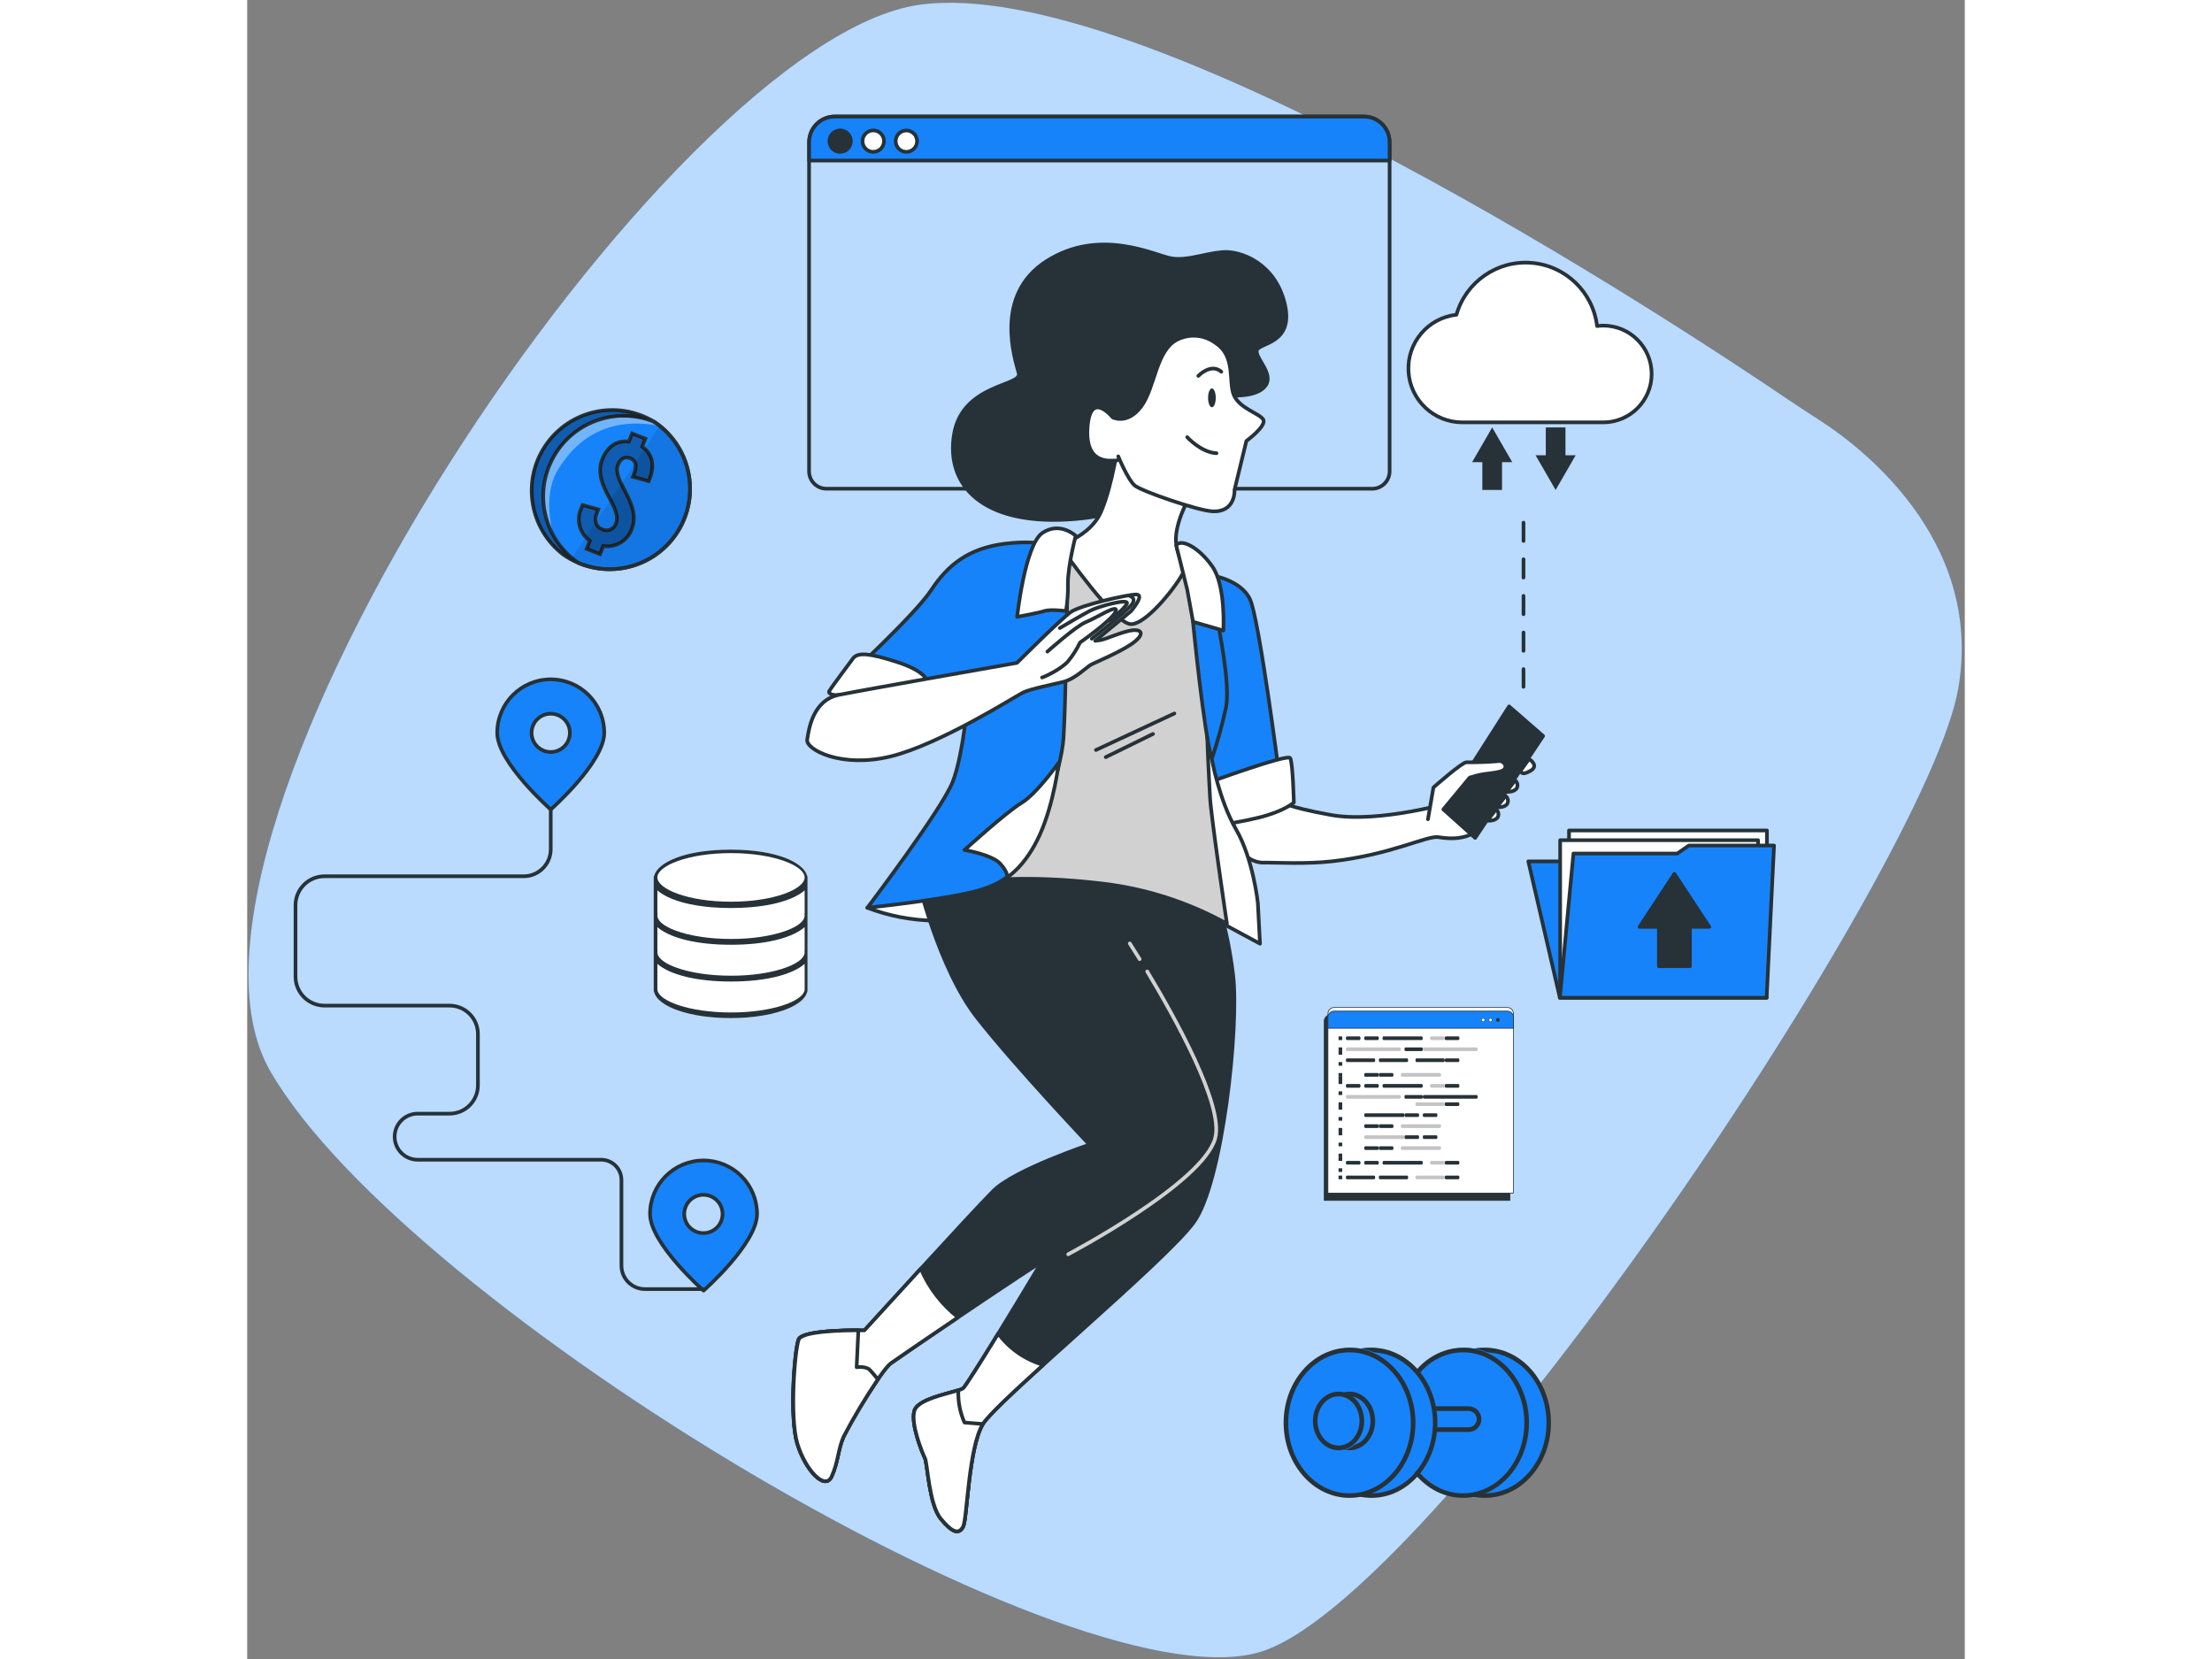 <?xml version="1.0" encoding="UTF-8"?>
<svg width="400px" height="300px" viewBox="0 0 469 453" version="1.1" xmlns="http://www.w3.org/2000/svg" xmlns:xlink="http://www.w3.org/1999/xlink">
    <rect x="0" y="0" width="469" height="453" fill="#808080" stroke="none"/>
    <title>Group 9</title>
    <g id="Page-1" stroke="none" stroke-width="1" fill="none" fill-rule="evenodd">
        <g id="Group-9">
            <g id="Digital-lifestyle-bro">
                <g id="freepik--background-simple--inject-165" fill-rule="nonzero">
                    <path d="M429.23,114.67 C426.303,112.803 423.4,110.893 420.52,108.94 C389.52,87.94 244.52,-7.43 183.44,1.32 C114.81,11.14 -30.78,228.2 6.31,292.51 C43.4,356.82 228.88,468.51 278.03,450.61 C327.18,432.71 458.87,236.24 467.22,188 C474.34,146.82 439.55,121.26 429.23,114.67 Z" id="Path" fill="#1683FB"></path>
                    <path d="M429.23,114.67 C426.303,112.803 423.4,110.893 420.52,108.94 C389.52,87.94 244.52,-7.43 183.44,1.32 C114.81,11.14 -30.78,228.2 6.31,292.51 C43.4,356.82 228.88,468.51 278.03,450.61 C327.18,432.71 458.87,236.24 467.22,188 C474.34,146.82 439.55,121.26 429.23,114.67 Z" id="Path" fill="#FFFFFF" opacity="0.7"></path>
                </g>
                <g id="freepik--Route--inject-165" transform="translate(13, 185)" stroke="#263238" stroke-linecap="round" stroke-linejoin="round">
                    <path d="M69.88,0.5 C61.811,0.5 55.27,7.041 55.27,15.11 C55.27,23.18 69.88,36.04 69.88,36.04 C69.88,36.04 84.49,23.18 84.49,15.11 C84.49,7.041 77.949,0.5 69.88,0.5 L69.88,0.5 Z M69.88,20.34 C66.992,20.34 64.65,17.998 64.65,15.11 C64.65,12.222 66.992,9.88 69.88,9.88 C72.768,9.88 75.11,12.222 75.11,15.11 C75.11,17.998 72.768,20.34 69.88,20.34 L69.88,20.34 Z" id="Shape" fill="#1683FB" fill-rule="nonzero"></path>
                    <path d="M111.57,131.87 C103.517,131.892 97,138.427 97,146.48 C97,154.55 111.61,167.41 111.61,167.41 C111.61,167.41 126.22,154.55 126.22,146.48 C126.22,142.598 124.675,138.876 121.927,136.135 C119.178,133.394 115.452,131.859 111.57,131.87 L111.57,131.87 Z M111.57,151.71 C108.682,151.71 106.34,149.368 106.34,146.48 C106.34,143.592 108.682,141.25 111.57,141.25 C114.458,141.25 116.8,143.592 116.8,146.48 C116.8,149.368 114.458,151.71 111.57,151.71 Z" id="Shape" fill="#1683FB" fill-rule="nonzero"></path>
                    <path d="M69.88,36 L69.88,46.9 C69.88,50.97 66.58,54.27 62.51,54.27 L8.1,54.27 C6,54.27 3.987,55.105 2.503,56.59 C1.02,58.076 0.187,60.09 0.19,62.19 L0.19,81.67 C0.19,86.04 3.73,89.584 8.1,89.59 L42.27,89.59 C46.542,89.601 50,93.068 50,97.34 L50,111.34 C50,115.62 46.53,119.09 42.25,119.09 L33.55,119.09 C30.076,119.09 27.26,121.906 27.26,125.38 L27.26,125.38 C27.26,127.048 27.923,128.648 29.102,129.828 C30.282,131.007 31.882,131.67 33.55,131.67 L83.65,131.67 C86.706,131.67 89.184,134.144 89.19,137.2 L89.19,160.58 C89.19,164.12 92.06,166.99 95.6,166.99 L111.44,166.99" id="Path"></path>
                </g>
                <g id="freepik--Folder--inject-165" transform="translate(349, 226)" fill-rule="nonzero" stroke="#263238" stroke-linecap="round" stroke-linejoin="round">
                    <polygon id="Path" fill="#1683FB" points="65.89 46.44 9.43 46.44 0.82 9.2 57.28 9.2"></polygon>
                    <rect id="Rectangle" fill="#FFFFFF" x="11.93" y="0.76" width="54.04" height="42.4"></rect>
                    <rect id="Rectangle" fill="#FFFFFF" x="9.51" y="3.42" width="54.04" height="42.4"></rect>
                    <polygon id="Path" fill="#1683FB" points="65.89 46.44 67.91 4.88 44.64 4.88 41.49 7.06 13.14 7.06 9.43 46.44"></polygon>
                    <polygon id="Path" fill="#263238" points="50.22 27.09 40.71 12.62 31.19 27.09 36.47 27.09 36.47 37.83 44.95 37.83 44.95 27.09"></polygon>
                </g>
                <g id="freepik--Screen--inject-165" transform="translate(153, 31)" stroke="#263238" stroke-linecap="round" stroke-linejoin="round">
                    <path d="M7.45,0.8 L151.94,0.8 C155.806,0.8 158.94,3.934 158.94,7.8 L158.94,97.69 C158.94,100.319 156.809,102.45 154.18,102.45 L5.18,102.45 C2.551,102.45 0.42,100.319 0.42,97.69 L0.42,7.79 C0.423,5.93 1.165,4.148 2.484,2.836 C3.803,1.525 5.59,0.792 7.45,0.8 Z" id="Path"></path>
                    <path d="M158.93,12.84 L158.93,7.84 C158.93,3.974 155.796,0.84 151.93,0.84 L7.45,0.84 C3.584,0.84 0.45,3.974 0.45,7.84 L0.45,12.84 L158.93,12.84 Z" id="Path" fill="#1683FB" fill-rule="nonzero"></path>
                    <path d="M11.84,7.55 C11.844,6.363 11.132,5.291 10.036,4.835 C8.94,4.379 7.677,4.629 6.838,5.468 C5.999,6.307 5.749,7.57 6.205,8.666 C6.661,9.762 7.733,10.474 8.92,10.47 C10.53,10.465 11.835,9.16 11.84,7.55 Z" id="Path" fill="#263238" fill-rule="nonzero"></path>
                    <path d="M20.88,7.55 C20.884,6.36 20.167,5.285 19.066,4.831 C17.966,4.378 16.7,4.635 15.864,5.483 C15.028,6.331 14.788,7.6 15.257,8.694 C15.725,9.788 16.81,10.49 18,10.47 C19.595,10.443 20.875,9.145 20.88,7.55 Z" id="Path" fill="#FFFFFF" fill-rule="nonzero"></path>
                    <circle id="Oval" fill="#FFFFFF" fill-rule="nonzero" cx="26.99" cy="7.55" r="2.92"></circle>
                </g>
                <g id="freepik--Cloud--inject-165" transform="translate(317, 71)">
                    <path d="M53.28,17.91 C52.715,17.915 52.15,17.955 51.59,18.03 C50.482,8.741 42.979,1.521 33.654,0.771 C24.33,0.021 15.769,5.948 13.19,14.94 C5.403,15.804 -0.348,22.609 0.099,30.431 C0.547,38.253 7.035,44.359 14.87,44.33 L53.28,44.33 C60.576,44.33 66.49,38.416 66.49,31.12 C66.49,23.824 60.576,17.91 53.28,17.91 L53.28,17.91 Z" id="Path" stroke="#263238" fill="#FFFFFF" fill-rule="nonzero" stroke-linecap="round" stroke-linejoin="round"></path>
                    <polygon id="Path" fill="#263238" fill-rule="nonzero" points="28.42 55.19 22.95 45.71 17.48 55.19 20.26 55.19 20.26 62.79 25.64 62.79 25.64 55.19"></polygon>
                    <polygon id="Path" fill="#263238" fill-rule="nonzero" points="34.8 53.31 40.27 62.79 45.75 53.31 42.96 53.31 42.96 45.71 37.59 45.71 37.59 53.31"></polygon>
                    <line x1="31.5" y1="71.71" x2="31.5" y2="116.54" id="Path" stroke="#263238" stroke-linecap="round" stroke-linejoin="round" stroke-dasharray="5,5"></line>
                </g>
                <g id="freepik--Character--inject-165" transform="translate(149, 66)">
                    <path d="M120.41,42 C120.41,42 127.07,42.38 129.16,39.15 C131.25,35.92 126.16,31.73 126.69,29.64 C127.22,27.55 136.96,27.93 134.29,16.9 C131.62,5.87 122.29,2.45 117.37,2.83 C112.45,3.21 107.67,5.3 103.29,4.54 C98.91,3.78 83.9,-4.02 69.29,5.3 C54.68,14.62 60.73,32.3 61.68,35.92 C62.63,39.54 46.28,38.77 44,52.65 C41.72,66.53 51.79,77.19 75,75.86 C98.21,74.53 98.58,65.4 97.44,57.6 C96.3,49.8 101.62,32.49 107.33,31.16 C113.04,29.83 114.94,35.73 115.89,38.16 C116.84,40.59 119.08,42.72 120.41,42 Z" id="Path" stroke="#263238" fill="#263238" fill-rule="nonzero" stroke-linecap="round" stroke-linejoin="round"></path>
                    <path d="M114.38,91.11 C114.38,91.11 122.38,92.32 124.84,97.68 C127.3,103.04 132.63,144.38 132.63,144.38 L113.9,151.68 C113.9,151.68 113.65,143.9 110.98,125.41 C108.31,106.92 110.25,90.14 114.38,91.11 Z" id="Path" stroke="#263238" fill="#1683FB" fill-rule="nonzero" stroke-linecap="round" stroke-linejoin="round"></path>
                    <path d="M20.31,181.86 C26.212,184.109 32.464,185.304 38.78,185.39 C48.78,185.39 45.63,175.39 45.42,174.6 C45.21,173.81 26.53,178.34 20.31,181.86 Z" id="Path" stroke="#263238" fill="#FFFFFF" fill-rule="nonzero" stroke-linecap="round" stroke-linejoin="round"></path>
                    <path d="M42.19,169.26 C42.19,169.26 59.44,200.18 69.51,210.97 C79.58,221.76 83.18,232.18 83.18,232.18 L88.57,240.81 C88.57,240.81 77.06,261.66 77.06,262.74 C77.06,263.82 47.94,312 46.5,313.08 C45.06,314.16 34.28,315.6 33.2,319.19 C32.12,322.78 35.35,330.7 36.07,332.14 C36.79,333.58 37.15,344.72 40.39,348.68 C43.63,352.64 45.39,352.99 46.5,350.83 C47.61,348.67 47.94,329.26 51.89,322.83 C55.84,316.4 101.51,278.6 109.42,267.83 C117.33,257.06 121.9,214.18 120.21,200.23 C118.52,186.28 115.21,178.3 115.21,178.3 C115.21,178.3 80.66,156.32 42.19,169.26 Z" id="Path" stroke="#263238" fill="#263238" fill-rule="nonzero" stroke-linecap="round" stroke-linejoin="round"></path>
                    <path d="M56.08,298.14 C51.08,306.28 47.02,312.69 46.5,313.08 C45.06,314.16 34.28,315.6 33.2,319.19 C32.12,322.78 35.35,330.7 36.07,332.14 C36.79,333.58 37.15,344.72 40.39,348.68 C43.63,352.64 45.39,352.99 46.5,350.83 C47.61,348.67 47.94,329.26 51.89,322.83 C53.3,320.53 59.98,314.27 68.36,306.68 C63.444,305.25 59.131,302.251 56.08,298.14 L56.08,298.14 Z" id="Path" stroke="#263238" fill="#FFFFFF" fill-rule="nonzero" stroke-linecap="round" stroke-linejoin="round"></path>
                    <path d="M46.86,322.43 C45.628,319.666 45.056,316.653 45.19,313.63 C41.89,314.63 34.11,316.16 33.19,319.19 C32.11,322.79 35.34,330.7 36.06,332.14 C36.78,333.58 37.14,344.72 40.38,348.68 C43.62,352.64 45.38,352.99 46.49,350.83 C47.6,348.67 47.93,329.26 51.88,322.83 L46.86,322.43 Z" id="Path" stroke="#263238" fill="#FFFFFF" fill-rule="nonzero" stroke-linecap="round" stroke-linejoin="round"></path>
                    <path d="M74.91,176.09 C89.65,186.88 114.82,237.57 114.1,241.53 C113.38,245.49 96.48,261.66 84.61,268.14 C72.74,274.62 29.24,304.45 26.73,306.25 C24.22,308.05 15.22,323.15 13.78,326.38 C12.34,329.61 12.34,333.21 10.55,337.17 C8.76,341.13 3.35,335.37 1.2,328.17 C-0.95,320.97 0.48,302.64 1.56,299.77 C2.64,296.9 19.56,297.25 19.56,297.25 C19.56,297.25 49,264.9 54.77,259.15 C60.54,253.4 81,246.56 81,246.56 C81,246.56 61.22,225.71 50.44,212.05 C39.66,198.39 33.9,173.21 33.9,173.21 C33.9,173.21 60.9,169.26 71.29,169.62" id="Path" stroke="#263238" fill="#263238" fill-rule="nonzero" stroke-linecap="round" stroke-linejoin="round"></path>
                    <path d="M96.76,199.27 C104.24,211.69 117.69,235.77 115.33,244.74 C112.1,257.05 75.17,276.48 75.17,276.48" id="Path" stroke="#D1D1D1" stroke-linecap="round" stroke-linejoin="round"></path>
                    <path d="M92,191.62 C92,191.62 93,193.23 94.69,195.9" id="Path" stroke="#D1D1D1" stroke-linecap="round" stroke-linejoin="round"></path>
                    <path d="M34.94,280.42 C26.87,289.21 19.53,297.26 19.53,297.26 C19.53,297.26 2.64,296.9 1.53,299.78 C0.42,302.66 -1,321 1.2,328.18 C3.4,335.36 8.75,341.12 10.55,337.18 C12.35,333.24 12.34,329.63 13.78,326.39 C15.22,323.15 24.21,308.06 26.73,306.26 C27.73,305.53 35.48,300.21 45.11,293.7 C40.652,290.204 37.153,285.635 34.94,280.42 L34.94,280.42 Z" id="Path" stroke="#263238" fill="#FFFFFF" fill-rule="nonzero" stroke-linecap="round" stroke-linejoin="round"></path>
                    <path d="M21,308.05 C19.92,306.97 17.41,307.33 17.41,307.33 C17.41,307.33 17.62,303.1 17.88,297.25 C13.58,297.25 2.46,297.46 1.59,299.78 C0.51,302.65 -0.93,320.99 1.23,328.18 C3.39,335.37 8.78,341.12 10.58,337.18 C12.38,333.24 12.37,329.63 13.81,326.39 C16.638,320.962 19.78,315.703 23.22,310.64 C22.43,309.68 21.52,308.59 21,308.05 Z" id="Path" stroke="#263238" fill="#FFFFFF" fill-rule="nonzero" stroke-linecap="round" stroke-linejoin="round"></path>
                    <path d="M188.6,158.13 C188.6,158.13 186.99,164.37 176.28,162.59 C173.2,162.08 163.28,167.41 147.19,169.19 C140.19,169.97 131.96,169.53 129.13,169.53 C127.248,169.677 125.383,169.085 123.93,167.88 C122.98,167.05 117.43,151.21 117.43,151.21 L130.31,146.72 L133.85,152.99 C133.85,152.99 134,154.18 146.85,156.52 C159.85,158.9 180.43,153.1 183.15,152.04 C185.87,150.98 188.72,156.83 188.6,158.13 Z" id="Path" stroke="#263238" fill="#FFFFFF" fill-rule="nonzero" stroke-linecap="round" stroke-linejoin="round"></path>
                    <path d="M113.17,147.79 C113.17,147.79 135.06,139.79 135.79,140.98 C136.52,142.17 136.79,153.14 136.79,153.14 C136.79,153.14 134.12,155.58 127.06,157.28 C122.897,158.293 118.671,159.024 114.41,159.47 L113.17,147.79 Z" id="Path" stroke="#263238" fill="#FFFFFF" fill-rule="nonzero" stroke-linecap="round" stroke-linejoin="round"></path>
                    <polygon id="Path" stroke="#263238" fill="#263238" fill-rule="nonzero" stroke-linecap="round" stroke-linejoin="round" points="195.57 126.89 177.62 155.01 186.3 162.79 204.85 134.97"></polygon>
                    <path d="M177.62,155 L184.8,146.33 L186.9,145.73 C188.99,145.13 192.9,145.13 194.08,144.23 C195.26,143.33 194.08,141.54 192.58,141.84 C189.697,142.085 186.803,142.185 183.91,142.14 C182.71,142.14 174.91,149.02 174.91,149.02 L173.41,157.7" id="Path" stroke="#263238" fill="#FFFFFF" fill-rule="nonzero" stroke-linecap="round" stroke-linejoin="round"></path>
                    <path d="M201,141.25 C201,141.25 204,143.05 201.3,144.54 C198.6,146.03 198.78,144.36 198.78,144.36 L201,141.25 Z" id="Path" stroke="#263238" fill="#FFFFFF" fill-rule="nonzero" stroke-linecap="round" stroke-linejoin="round"></path>
                    <path d="M197.2,147.08 C197.854,147.577 198.052,148.473 197.67,149.2 C196.97,150.39 194.84,150.2 194.84,150.2 L197.2,147.08 Z" id="Path" stroke="#263238" fill="#FFFFFF" fill-rule="nonzero" stroke-linecap="round" stroke-linejoin="round"></path>
                    <path d="M194.6,151.33 C195.252,151.833 195.45,152.73 195.07,153.46 C194.37,154.64 192.24,154.4 192.24,154.4 L194.6,151.33 Z" id="Path" stroke="#263238" fill="#FFFFFF" fill-rule="nonzero" stroke-linecap="round" stroke-linejoin="round"></path>
                    <path d="M192,155 C192.652,155.503 192.85,156.4 192.47,157.13 C191.77,158.31 189.64,158.08 189.64,158.08 L192,155 Z" id="Path" stroke="#263238" fill="#FFFFFF" fill-rule="nonzero" stroke-linecap="round" stroke-linejoin="round"></path>
                    <path d="M114.38,141.22 C114.38,141.22 116.38,152.47 121.03,160.5 C125.68,168.53 126.96,180.5 126.96,180.5 L127.55,191.68 L112.26,183.44 C112.26,183.44 112.68,154.82 111.26,149.71 C109.84,144.6 108.58,132.43 110.77,133.65 C112.96,134.87 114.38,141.22 114.38,141.22 Z" id="Path" stroke="#263238" fill="#FFFFFF" fill-rule="nonzero" stroke-linecap="round" stroke-linejoin="round"></path>
                    <path d="M105.14,86 C105.14,86 107.81,86.73 109.52,91.35 C111.23,95.97 113.41,125.65 113.17,130.27 C112.93,134.89 113.65,146.57 113.9,151.68 C114.15,156.79 118.52,186.23 118.52,186.23 C107.92,180.346 96.265,176.608 84.22,175.23 C63.78,172.8 50.16,174.5 48.46,174.99 C46.76,175.48 59.65,149.44 60.38,129.74 C61.11,110.04 58.19,84.74 68.89,83.74 C79.59,82.74 87.62,82.04 90.54,81.79 C93.46,81.54 105.14,86 105.14,86 Z" id="Path" stroke="#263238" fill="#D1D1D1" fill-rule="nonzero" stroke-linecap="round" stroke-linejoin="round"></path>
                    <line x1="104.17" y1="128.82" x2="82.76" y2="138.79" id="Path" stroke="#263238" stroke-linecap="round" stroke-linejoin="round"></line>
                    <line x1="98.33" y1="134.41" x2="85.43" y2="140.74" id="Path" stroke="#263238" stroke-linecap="round" stroke-linejoin="round"></line>
                    <path d="M89,54.13 C89,54.13 87.3,66.46 84.16,73.71 C81.02,80.96 72.32,82.41 73.28,83.62 C74.24,84.83 87.55,103.93 92.14,104.41 C96.73,104.89 106.88,91.41 107.14,88.94 C107.4,86.47 105.69,88.45 104.72,82.94 C103.75,77.43 108.34,69.64 108.34,69.64 C108.34,69.64 89.2,58 89,54.13 Z" id="Path" stroke="#263238" fill="#FFFFFF" fill-rule="nonzero" stroke-linecap="round" stroke-linejoin="round"></path>
                    <path d="M115.47,27.7 C112.454,25.414 108.405,25.027 105.01,26.7 C99.11,29.55 98.92,39.82 95.12,44.96 C91.32,50.1 87.32,47.96 87.32,47.96 C87.32,47.96 81.23,40.35 80.47,50.62 C79.71,60.89 86.56,59.75 88.08,59.75 C89.6,59.75 88.84,58.61 88.84,58.61 C88.84,58.61 91.5,65.08 93.4,66.61 C95.3,68.14 110.51,73.41 114.51,73.61 C120.98,73.99 120.6,67.72 120.6,67.72 L123.83,54.41 C123.83,54.41 129.54,50.22 128.4,48.51 C127.26,46.8 121.93,45.51 120.4,41.85 C118.87,38.19 121,31.31 115.47,27.7 Z" id="Path" stroke="#263238" fill="#FFFFFF" fill-rule="nonzero" stroke-linecap="round" stroke-linejoin="round"></path>
                    <path d="M107.67,53.37 C107.67,53.37 111.47,57.56 115.67,57.75" id="Path" stroke="#263238" stroke-linecap="round" stroke-linejoin="round"></path>
                    <path d="M115.47,42.63 C115.47,44.05 115,45.2 114.42,45.2 C113.84,45.2 113.37,44.05 113.37,42.63 C113.37,41.21 113.84,40.06 114.42,40.06 C115,40.06 115.47,41.21 115.47,42.63 Z" id="Path" fill="#263238" fill-rule="nonzero"></path>
                    <path d="M110.71,36.64 C110.71,36.64 114.13,33.03 116.99,35.5" id="Path" stroke="#263238" stroke-linecap="round" stroke-linejoin="round"></path>
                    <path d="M74.89,98.44 C74.89,98.44 74.47,127.08 73.89,135.59 C73.31,144.1 66.83,163.19 63.72,167.34 C60.61,171.49 59.16,174.6 50.85,177.09 C42.54,179.58 20.35,181.86 20.35,181.86 C20.35,181.86 40.48,155.3 43.59,147.62 C46.7,139.94 48.16,121.68 48.16,121.68 L14.54,119.19 C14.54,119.19 33.42,101.76 37.78,95.12 C42.14,88.48 47.78,83.71 57.91,82.46 C68.04,81.21 73.28,83.62 73.28,83.62 L74.89,98.44 Z" id="Path" stroke="#263238" fill="#1683FB" fill-rule="nonzero" stroke-linecap="round" stroke-linejoin="round"></path>
                    <path d="M77.23,80.3 C77.23,80.3 75.1,88.3 75.1,93.37 C75.164,95.871 74.987,98.373 74.57,100.84 C74.57,100.84 70.3,100.31 68.7,100.84 C67.1,101.37 61.23,102.44 61.23,102.44 C61.23,102.44 63.36,82.7 68.16,79.5 C72.96,76.3 77.23,80.3 77.23,80.3 Z" id="Path" stroke="#263238" fill="#FFFFFF" fill-rule="nonzero" stroke-linecap="round" stroke-linejoin="round"></path>
                    <path d="M109.25,103.78 C109.25,103.78 112.19,133.92 114.38,141.22 C115.955,136.597 117.257,131.886 118.28,127.11 C119.49,120.79 116.33,105.7 115.6,101.57 C114.87,97.44 110,96.74 109.25,103.78 Z" id="Path" stroke="#263238" fill="#1683FB" fill-rule="nonzero" stroke-linecap="round" stroke-linejoin="round"></path>
                    <path d="M104.67,82.9 L107.67,94.97 L109.27,103.78 L117.54,106.18 C117.54,106.18 118.28,94.02 114.54,88.69 C110.8,83.36 106,81 104.67,82.9 Z" id="Path" stroke="#263238" fill="#FFFFFF" fill-rule="nonzero" stroke-linecap="round" stroke-linejoin="round"></path>
                    <path d="M72.6,142.23 C72.6,142.23 66.6,150.74 62.44,153.23 C58.28,155.72 46.87,166.09 46.87,166.09 C46.87,166.09 54.34,167.34 56.62,169.83 C58.9,172.32 58.49,173.56 58.49,173.56 C58.49,173.56 63.49,170.66 67.42,161.94 C71.35,153.22 72.6,142.23 72.6,142.23 Z" id="Path" stroke="#263238" fill="#FFFFFF" fill-rule="nonzero" stroke-linecap="round" stroke-linejoin="round"></path>
                    <path d="M16.57,113.59 C16.57,113.59 10.35,121.89 9.93,122.72 C9.51,123.55 11.39,123.97 12.63,123.72 C13.87,123.47 24.87,125.17 24.87,125.17 L36.7,120 C36.7,120 36.29,117.31 28.61,114.82 C20.93,112.33 18,112.14 16.57,113.59 Z" id="Path" stroke="#263238" fill="#FFFFFF" fill-rule="nonzero" stroke-linecap="round" stroke-linejoin="round"></path>
                    <path d="M61.19,115 C61.19,115 19.89,122.27 12.63,123.72 C5.37,125.17 4.33,133.26 3.91,135.96 C3.49,138.66 13.25,143.85 26.74,140.53 C40.23,137.21 60.74,124.13 62.85,123.1 C64.96,122.07 70.53,121.02 73.85,120.19 C77.17,119.36 80.28,116.04 81.53,115.42 C82.78,114.8 89.21,112.1 92.53,109.81 C95.85,107.52 95.64,105.87 92.94,106.08 C90.24,106.29 85.47,108.57 84.02,108.78 L82.56,108.98 L92.32,100.89 C92.32,100.89 96.26,96.33 93.77,96.33 C91.28,96.33 78.62,99.23 75.92,101.1 C73.22,102.97 61.19,115 61.19,115 Z" id="Path" stroke="#263238" fill="#FFFFFF" fill-rule="nonzero" stroke-linecap="round" stroke-linejoin="round"></path>
                    <path d="M92.06,96.77 C92.06,96.77 93.88,97.25 92.54,99.07 C91.2,100.89 81.62,108.41 81.62,108.41" id="Path" stroke="#263238" fill="#FFFFFF" fill-rule="nonzero" stroke-linecap="round" stroke-linejoin="round"></path>
                    <path d="M72.89,105.5 C72.89,105.5 78.83,101.98 81.14,100.77 C83.45,99.56 91.94,97.25 91.21,98.83 C90.48,100.41 86.35,103.44 86.35,103.44" id="Path" stroke="#263238" fill="#FFFFFF" fill-rule="nonzero" stroke-linecap="round" stroke-linejoin="round"></path>
                    <path d="M69.49,111.93 C69.49,111.93 77.38,104.87 80.07,103.84 C82.76,102.81 89,98.65 88.17,100.93 C87.34,103.21 78.41,109.44 78.41,109.44 C77.523,111.301 76.408,113.045 75.09,114.63 C73.23,116.7 68.87,118.78 68.04,118.99" id="Path" stroke="#263238" fill="#FFFFFF" fill-rule="nonzero" stroke-linecap="round" stroke-linejoin="round"></path>
                </g>
            </g>
            <path d="M152.877,239.117 C151.905,235.529 144.665,232 132,232 C119.335,232 112.095,235.529 111.123,239.117 C111.052,239.24 111,239.375 111,239.527 L111,239.945 L111,249.564 L111,249.982 L111,250.4 L111,259.6 L111,260.018 L111,260.436 L111,270.473 C111,270.608 111.036,270.736 111.098,270.85 C112.09,274.944 120.966,278 132,278 C143.009,278 151.87,274.956 152.895,270.878 C152.962,270.758 153,270.62 153,270.473 L153,260.436 L153,260.018 L153,259.6 L153,250.4 L153,249.982 L153,249.564 L153,239.945 L153,239.527 C153,239.375 152.948,239.24 152.877,239.117 Z" id="Path" fill="#FFFFFF" fill-rule="nonzero"></path>
            <g id="database-svgrepo-com" transform="translate(111, 232)" fill="#263238" fill-rule="nonzero">
                <path d="M41.877,7.117 C40.905,3.529 33.665,0 21,0 C8.335,0 1.095,3.529 0.123,7.117 C0.052,7.24 0,7.375 0,7.527 L0,7.945 L0,17.564 L0,17.982 L0,18.4 L0,27.6 L0,28.018 L0,28.436 L0,38.473 C0,38.608 0.036,38.736 0.098,38.85 C1.09,42.944 9.966,46 21,46 C32.009,46 40.87,42.956 41.895,38.878 C41.962,38.758 42,38.62 42,38.473 L42,28.436 L42,28.018 L42,27.6 L42,18.4 L42,17.982 L42,17.564 L42,7.945 L42,7.527 C42,7.375 41.948,7.24 41.877,7.117 Z M41.145,28.497 C41.12,28.599 41.086,28.701 41.043,28.804 C41.008,28.887 40.965,28.971 40.918,29.055 C40.86,29.159 40.794,29.263 40.716,29.366 C40.659,29.445 40.593,29.523 40.525,29.6 C40.428,29.711 40.325,29.822 40.207,29.932 C40.137,29.998 40.059,30.064 39.98,30.131 C39.837,30.252 39.687,30.372 39.52,30.491 C39.449,30.542 39.372,30.592 39.296,30.643 C39.098,30.775 38.892,30.906 38.665,31.034 C38.606,31.069 38.542,31.102 38.48,31.135 C38.22,31.277 37.948,31.418 37.654,31.555 C37.616,31.573 37.577,31.59 37.539,31.607 C37.211,31.756 36.868,31.903 36.502,32.045 C36.491,32.049 36.481,32.053 36.47,32.057 C34.485,32.823 31.945,33.468 28.986,33.89 C28.971,33.892 28.957,33.894 28.942,33.896 C28.367,33.978 27.776,34.051 27.171,34.115 C27.072,34.125 26.968,34.132 26.868,34.142 C26.339,34.195 25.804,34.244 25.254,34.283 C25.002,34.301 24.738,34.309 24.482,34.325 C24.067,34.348 23.657,34.374 23.232,34.389 C22.538,34.41 21.83,34.423 21.107,34.423 C20.384,34.423 19.676,34.41 18.981,34.386 C18.556,34.372 18.146,34.345 17.732,34.322 C17.476,34.308 17.212,34.298 16.96,34.281 C16.409,34.242 15.874,34.193 15.345,34.14 C15.246,34.129 15.142,34.123 15.043,34.112 C14.437,34.048 13.847,33.975 13.272,33.894 C13.257,33.892 13.242,33.89 13.227,33.888 C10.268,33.465 7.729,32.821 5.743,32.055 C5.733,32.051 5.722,32.047 5.712,32.043 C5.346,31.901 5.002,31.754 4.675,31.604 C4.637,31.587 4.597,31.57 4.56,31.553 C4.266,31.416 3.994,31.276 3.734,31.133 C3.672,31.099 3.608,31.066 3.548,31.032 C3.322,30.903 3.116,30.772 2.918,30.64 C2.843,30.59 2.765,30.54 2.693,30.488 C2.526,30.369 2.377,30.249 2.233,30.128 C2.156,30.063 2.077,29.997 2.006,29.929 C1.889,29.819 1.786,29.709 1.689,29.598 C1.621,29.52 1.555,29.442 1.497,29.364 C1.42,29.26 1.355,29.156 1.295,29.052 C1.248,28.969 1.206,28.885 1.17,28.801 C1.128,28.699 1.094,28.597 1.069,28.495 C1.037,28.36 1.001,28.223 1.001,28.087 C1.001,27.992 1.012,27.896 1.028,27.802 C1.05,27.674 1.038,27.547 1.001,27.426 L1.001,21.154 C1.025,21.176 1.056,21.197 1.081,21.219 C1.272,21.381 1.466,21.543 1.684,21.698 C4.978,24.105 11.563,25.975 21.107,25.975 C30.611,25.975 37.18,24.12 40.487,21.728 C40.751,21.542 40.989,21.35 41.213,21.155 L41.214,21.154 L41.214,27.426 C41.177,27.547 41.165,27.674 41.187,27.802 C41.203,27.896 41.214,27.992 41.214,28.087 C41.214,28.223 41.178,28.36 41.145,28.497 Z M41.214,11.118 L41.214,17.39 C41.177,17.51 41.165,17.638 41.187,17.765 C41.203,17.86 41.214,17.956 41.214,18.051 C41.214,18.187 41.178,18.324 41.145,18.461 C41.12,18.563 41.086,18.664 41.043,18.767 C41.008,18.851 40.965,18.935 40.918,19.018 C40.86,19.122 40.794,19.226 40.716,19.33 C40.659,19.409 40.593,19.486 40.525,19.564 C40.428,19.675 40.325,19.785 40.207,19.895 C40.137,19.962 40.059,20.028 39.98,20.095 C39.837,20.215 39.687,20.335 39.52,20.454 C39.449,20.506 39.372,20.556 39.296,20.607 C39.098,20.738 38.892,20.869 38.665,20.998 C38.606,21.032 38.542,21.065 38.48,21.099 C38.22,21.241 37.948,21.382 37.654,21.519 C37.616,21.537 37.577,21.554 37.539,21.57 C37.211,21.72 36.868,21.867 36.502,22.009 C36.491,22.013 36.481,22.017 36.47,22.021 C34.485,22.787 31.945,23.432 28.986,23.854 C28.971,23.856 28.957,23.857 28.942,23.86 C28.367,23.942 27.776,24.014 27.171,24.079 C27.072,24.089 26.968,24.096 26.868,24.106 C26.339,24.159 25.804,24.208 25.254,24.247 C25.002,24.265 24.738,24.273 24.482,24.288 C24.067,24.312 23.657,24.338 23.232,24.352 C22.538,24.373 21.83,24.387 21.107,24.387 C20.384,24.387 19.676,24.373 18.981,24.35 C18.556,24.335 18.146,24.308 17.732,24.286 C17.476,24.271 17.212,24.262 16.96,24.244 C16.409,24.205 15.874,24.156 15.345,24.103 C15.246,24.093 15.142,24.086 15.043,24.076 C14.437,24.012 13.847,23.938 13.272,23.857 C13.257,23.856 13.242,23.854 13.227,23.851 C10.268,23.429 7.729,22.784 5.743,22.018 C5.733,22.015 5.722,22.011 5.712,22.006 C5.346,21.864 5.002,21.717 4.675,21.568 C4.637,21.55 4.597,21.533 4.56,21.516 C4.266,21.38 3.994,21.239 3.734,21.097 C3.672,21.063 3.608,21.03 3.548,20.995 C3.322,20.867 3.116,20.736 2.918,20.604 C2.843,20.553 2.765,20.503 2.693,20.452 C2.526,20.333 2.377,20.213 2.233,20.092 C2.156,20.026 2.077,19.96 2.006,19.893 C1.889,19.783 1.786,19.673 1.689,19.562 C1.621,19.484 1.555,19.406 1.497,19.328 C1.42,19.224 1.355,19.12 1.295,19.016 C1.248,18.932 1.206,18.849 1.17,18.765 C1.128,18.663 1.094,18.56 1.069,18.458 C1.037,18.324 1.001,18.187 1.001,18.051 C1.001,17.956 1.012,17.86 1.028,17.765 C1.05,17.638 1.038,17.51 1.001,17.39 L1.001,11.118 C1.106,11.21 1.226,11.3 1.339,11.391 C1.402,11.442 1.461,11.493 1.527,11.544 C1.789,11.743 2.073,11.94 2.379,12.132 C2.443,12.171 2.515,12.21 2.581,12.25 C2.838,12.404 3.11,12.556 3.396,12.704 C3.502,12.759 3.608,12.813 3.717,12.867 C4.036,13.024 4.371,13.177 4.723,13.325 C4.781,13.35 4.833,13.375 4.892,13.399 C5.302,13.567 5.737,13.727 6.19,13.883 C6.315,13.926 6.446,13.966 6.575,14.009 C6.935,14.126 7.307,14.238 7.693,14.347 C7.832,14.386 7.968,14.427 8.111,14.464 C8.622,14.601 9.15,14.731 9.704,14.851 C9.78,14.868 9.863,14.881 9.939,14.897 C10.428,15 10.935,15.096 11.456,15.185 C11.633,15.216 11.812,15.245 11.992,15.273 C12.488,15.352 12.998,15.424 13.522,15.49 C13.657,15.507 13.785,15.526 13.921,15.542 C14.572,15.618 15.245,15.683 15.936,15.739 C16.107,15.752 16.284,15.762 16.457,15.774 C17.011,15.813 17.576,15.845 18.155,15.871 C18.366,15.88 18.576,15.889 18.791,15.897 C19.544,15.921 20.312,15.939 21.107,15.939 C21.903,15.939 22.67,15.921 23.424,15.897 C23.638,15.889 23.848,15.88 24.059,15.871 C24.638,15.845 25.204,15.813 25.757,15.774 C25.93,15.762 26.107,15.752 26.278,15.739 C26.97,15.684 27.643,15.618 28.293,15.542 C28.429,15.526 28.558,15.507 28.693,15.49 C29.216,15.424 29.726,15.352 30.222,15.273 C30.403,15.245 30.582,15.216 30.758,15.185 C31.279,15.096 31.786,15 32.275,14.897 C32.352,14.881 32.434,14.867 32.51,14.851 C33.064,14.731 33.592,14.6 34.104,14.464 C34.246,14.426 34.383,14.386 34.522,14.347 C34.907,14.238 35.28,14.126 35.64,14.009 C35.768,13.966 35.899,13.926 36.024,13.883 C36.477,13.727 36.913,13.567 37.323,13.399 C37.381,13.375 37.434,13.35 37.491,13.325 C37.844,13.177 38.178,13.024 38.498,12.867 C38.607,12.813 38.713,12.759 38.818,12.704 C39.104,12.556 39.376,12.405 39.633,12.25 C39.7,12.21 39.771,12.171 39.835,12.132 C40.142,11.94 40.425,11.744 40.687,11.544 C40.753,11.493 40.811,11.442 40.875,11.391 C40.989,11.3 41.109,11.21 41.214,11.118 Z M21.107,0.949 C32.957,0.949 41.214,4.445 41.214,7.584 C41.214,10.722 32.957,14.218 21.107,14.218 C9.258,14.218 1.001,10.722 1.001,7.584 C1.001,4.445 9.258,0.949 21.107,0.949 Z M41.214,38.295 C41.201,38.332 41.193,38.37 41.186,38.409 C40.69,41.331 32.503,44.46 21.107,44.46 C9.711,44.46 1.524,41.331 1.029,38.409 C1.022,38.371 1.012,38.334 1.001,38.299 L1.001,31.191 C1.025,31.212 1.056,31.234 1.081,31.256 C1.272,31.418 1.466,31.579 1.684,31.735 C4.978,34.141 11.563,36.012 21.107,36.012 C30.611,36.012 37.18,34.157 40.487,31.764 C40.751,31.578 40.989,31.387 41.213,31.191 L41.214,31.191 L41.214,38.295 Z" id="Shape"></path>
            </g>
            <g id="Group-7" transform="translate(77.641, 111.923)">
                <path d="M39.259,34.227 C33.338,42.59 22.428,45.758 12.949,41.867 L12.819,41.807 C12.136,41.507 11.469,41.173 10.819,40.807 C10.085,40.412 9.377,39.972 8.699,39.487 C-0.493,32.468 -2.68,19.53 3.693,9.879 C10.067,0.228 22.824,-2.84 32.889,2.857 L33.379,3.167 C33.609,3.297 33.829,3.457 34.059,3.617 C34.289,3.777 34.729,4.107 35.059,4.367 C44.132,11.645 45.973,24.728 39.259,34.227 Z" id="Path" fill="#1683FB" fill-rule="nonzero"></path>
                <path d="M6.119,34.527 C6.119,34.527 2.529,23.957 7.299,16.177 C13.299,6.427 22.489,1.977 34.999,4.377 C34.999,4.377 28.219,-0.203 16.869,3.047 C5.519,6.297 -0.571,21.917 6.119,34.527 Z" id="Path" fill="#FFFFFF" fill-rule="nonzero" opacity="0.4"></path>
                <path d="M39.259,34.237 C33.332,42.593 22.423,45.752 12.949,41.857 C11.43,41.237 9.988,40.445 8.649,39.497 C-0.606,32.398 -2.711,19.31 3.85,9.666 C10.411,0.023 23.357,-2.824 33.359,3.177 C33.579,3.307 33.809,3.457 34.029,3.617 C43.911,10.639 46.25,24.333 39.259,34.237 Z" id="Path" stroke="#263238" stroke-linecap="round" stroke-linejoin="round"></path>
                <path d="M39.259,34.237 C33.332,42.593 22.423,45.752 12.949,41.857 L12.279,41.417 C3.289,34.901 0.564,22.707 5.924,12.984 C11.284,3.26 23.049,-0.945 33.359,3.177 C33.579,3.307 33.809,3.457 34.029,3.617 C43.911,10.639 46.25,24.333 39.259,34.237 Z" id="Path" stroke="#263238" stroke-linecap="round" stroke-linejoin="round"></path>
                <path d="M19.569,37.157 L18.699,39.377 L15.059,37.947 L15.929,35.717 C13.143,33.756 12.137,30.096 13.529,26.987 L13.929,25.987 L18.229,27.157 L17.819,28.217 C17.009,30.277 17.559,31.937 19.259,32.607 C19.973,32.962 20.807,32.986 21.54,32.673 C22.274,32.359 22.833,31.739 23.069,30.977 C23.849,28.977 22.659,26.567 21.189,23.897 C19.449,20.737 17.869,17.177 19.279,13.577 C20.689,9.977 23.349,8.217 26.579,8.657 L27.459,6.437 L31.089,7.867 L30.219,10.077 C32.939,11.937 33.689,15.077 32.279,18.727 L31.989,19.447 L27.689,18.277 L28.009,17.467 C28.869,15.287 28.469,13.817 27.009,13.227 C25.549,12.637 24.299,13.227 23.599,15.017 C22.819,17.017 24.069,19.397 25.479,22.097 C27.169,25.287 28.809,28.827 27.399,32.417 C26.295,35.696 22.986,37.699 19.569,37.157 Z" id="Path" stroke="#263238"></path>
                <path d="M19.569,37.157 L18.699,39.377 L15.059,37.947 L15.929,35.717 C13.143,33.756 12.137,30.096 13.529,26.987 L13.929,25.987 L18.229,27.157 L17.819,28.217 C17.009,30.277 17.559,31.937 19.259,32.607 C19.973,32.962 20.807,32.986 21.54,32.673 C22.274,32.359 22.833,31.739 23.069,30.977 C23.849,28.977 22.659,26.567 21.189,23.897 C19.449,20.737 17.869,17.177 19.279,13.577 C20.689,9.977 23.349,8.217 26.579,8.657 L27.459,6.437 L31.089,7.867 L30.219,10.077 C32.939,11.937 33.689,15.077 32.279,18.727 L31.989,19.447 L27.689,18.277 L28.009,17.467 C28.869,15.287 28.469,13.817 27.009,13.227 C25.549,12.637 24.299,13.227 23.599,15.017 C22.819,17.017 24.069,19.397 25.479,22.097 C27.169,25.287 28.809,28.827 27.399,32.417 C26.295,35.696 22.986,37.699 19.569,37.157 Z" id="Path" fill="#000000" fill-rule="nonzero" opacity="0.3"></path>
                <path d="M32.839,2.867 C26.839,1.797 19.239,1.207 15.139,3.867 C7.609,8.697 2.919,14.787 2.989,24.657 C3.059,34.527 12.279,41.447 12.279,41.447 L12.819,41.837 C11.348,41.223 9.949,40.448 8.649,39.527 C-0.543,32.508 -2.73,19.57 3.643,9.919 C10.017,0.268 22.774,-2.8 32.839,2.897 L32.839,2.867 Z" id="Path" fill="#000000" fill-rule="nonzero" opacity="0.3"></path>
                <path d="M39.259,34.227 C33.338,42.59 22.428,45.758 12.949,41.867 L12.819,41.807 C12.136,41.507 11.469,41.173 10.819,40.807 L34.999,4.377 C44.086,11.637 45.953,24.715 39.259,34.227 Z" id="Path" fill="#000000" fill-rule="nonzero" opacity="0.1"></path>
            </g>
            <g id="freepik--Tab--inject-2" transform="translate(294, 275)" fill-rule="nonzero">
                <g id="Group-5" transform="translate(0, 2)" fill="#263238">
                    <path d="M1.79,0.096 L49.079,0.096 C50.013,0.096 50.77,0.856 50.77,1.793 L50.77,50.789 L0.099,50.789 L0.099,1.793 C0.099,0.856 0.856,0.096 1.79,0.096 Z" id="Path"></path>
                    <path d="M50.766,50.888 L0.099,50.888 C0.045,50.887 0.001,50.843 0,50.789 L0,1.793 C0,0.803 0.8,0 1.786,0 L49.079,0 C50.065,0 50.865,0.803 50.865,1.793 L50.865,50.789 C50.864,50.843 50.82,50.887 50.766,50.888 Z M0.198,50.689 L50.667,50.689 L50.667,1.793 C50.667,0.913 49.956,0.199 49.079,0.199 L1.79,0.199 C0.913,0.199 0.202,0.913 0.202,1.793 L0.198,50.689 Z" id="Shape"></path>
                </g>
                <g id="Group-4" transform="translate(1, 0)">
                    <path d="M1.79,0.086 L49.073,0.086 C49.523,0.086 49.955,0.266 50.272,0.586 C50.59,0.907 50.766,1.341 50.764,1.793 L50.764,50.777 L0.099,50.777 L0.099,1.793 C0.097,1.341 0.274,0.907 0.591,0.586 C0.908,0.266 1.34,0.086 1.79,0.086 Z" id="Path" fill="#FFFFFF"></path>
                    <path d="M50.764,50.876 L0.099,50.876 C0.044,50.876 0,50.832 0,50.777 L0,1.793 C0,0.803 0.8,0 1.786,0 L49.073,0 C50.059,0 50.859,0.803 50.859,1.793 L50.859,50.777 C50.859,50.83 50.817,50.874 50.764,50.876 Z M0.196,50.677 L50.665,50.677 L50.665,1.793 C50.665,0.913 49.954,0.199 49.077,0.199 L1.79,0.199 C0.913,0.199 0.202,0.913 0.202,1.793 L0.196,50.677 Z" id="Shape" fill="#263238"></path>
                </g>
                <g id="Group-6" transform="translate(1, 1)">
                    <path d="M1.79,0.083 L49.073,0.083 C49.523,0.083 49.955,0.257 50.272,0.566 C50.59,0.875 50.766,1.295 50.764,1.731 L50.764,4.769 L0.099,4.769 L0.099,1.731 C0.097,1.295 0.274,0.875 0.591,0.566 C0.908,0.257 1.34,0.083 1.79,0.083 Z" id="Path" fill="#1683FB"></path>
                    <path d="M50.764,4.856 L0.099,4.856 C0.044,4.856 0,4.813 0,4.76 L0,1.731 C0,0.775 0.8,0 1.786,0 L49.073,0 C50.059,0 50.859,0.775 50.859,1.731 L50.859,4.769 C50.854,4.817 50.813,4.854 50.764,4.856 Z M0.196,4.663 L50.665,4.663 L50.665,1.731 C50.665,0.881 49.954,0.192 49.077,0.192 L1.79,0.192 C0.913,0.192 0.202,0.881 0.202,1.731 L0.196,4.663 Z" id="Shape" fill="#263238"></path>
                </g>
                <g id="Group-3" transform="translate(43, 3)">
                    <path d="M0.938,0.498 C0.938,0.252 0.739,0.053 0.493,0.053 C0.248,0.053 0.049,0.252 0.049,0.498 C0.049,0.743 0.248,0.942 0.493,0.942 C0.739,0.942 0.938,0.743 0.938,0.498 Z" id="Path" fill="#FFFFFF"></path>
                    <path d="M0.501,1 C0.299,1 0.116,0.879 0.038,0.692 C-0.039,0.505 0.003,0.29 0.146,0.146 C0.29,0.003 0.505,-0.039 0.692,0.038 C0.879,0.116 1,0.299 1,0.501 C1,0.777 0.777,1 0.501,1 L0.501,1 Z M0.501,0.113 C0.344,0.113 0.202,0.207 0.142,0.352 C0.081,0.497 0.114,0.664 0.225,0.775 C0.336,0.886 0.503,0.92 0.648,0.86 C0.793,0.8 0.888,0.658 0.888,0.501 C0.888,0.287 0.715,0.114 0.501,0.113 L0.501,0.113 Z" id="Shape" fill="#263238"></path>
                </g>
                <g id="Group-2" transform="translate(45, 3)">
                    <path d="M0.938,0.498 C0.938,0.252 0.739,0.053 0.493,0.053 C0.248,0.053 0.049,0.252 0.049,0.498 C0.049,0.743 0.248,0.942 0.493,0.942 C0.739,0.942 0.938,0.743 0.938,0.498 Z" id="Path" fill="#FFFFFF"></path>
                    <path d="M0.5,1 C0.298,1 0.115,0.878 0.038,0.691 C-0.039,0.504 0.004,0.289 0.147,0.146 C0.29,0.003 0.505,-0.039 0.692,0.038 C0.879,0.116 1,0.299 1,0.501 C1,0.634 0.947,0.761 0.853,0.854 C0.76,0.948 0.633,1 0.5,1 L0.5,1 Z M0.5,0.113 C0.286,0.113 0.112,0.287 0.112,0.501 C0.112,0.715 0.286,0.889 0.5,0.889 C0.714,0.889 0.888,0.715 0.888,0.501 C0.888,0.287 0.714,0.113 0.5,0.113 Z" id="Shape" fill="#263238"></path>
                </g>
                <g id="Group" transform="translate(47, 3)" fill="#263238">
                    <path d="M0.934,0.498 C0.934,0.252 0.735,0.053 0.49,0.053 C0.245,0.053 0.046,0.252 0.046,0.498 C0.046,0.743 0.245,0.942 0.49,0.942 C0.735,0.942 0.934,0.743 0.934,0.498 Z" id="Path"></path>
                    <path d="M0.5,1 C0.298,1 0.115,0.878 0.038,0.691 C-0.039,0.504 0.004,0.289 0.147,0.146 C0.29,0.003 0.505,-0.039 0.692,0.038 C0.879,0.116 1,0.299 1,0.501 C1,0.634 0.947,0.761 0.853,0.854 C0.76,0.948 0.633,1 0.5,1 L0.5,1 Z M0.5,0.113 C0.286,0.113 0.112,0.287 0.112,0.501 C0.112,0.715 0.286,0.889 0.5,0.889 C0.714,0.889 0.888,0.715 0.888,0.501 C0.888,0.287 0.714,0.113 0.5,0.113 Z" id="Shape"></path>
                </g>
                <path d="M9.725,9 L6.275,9 C6.123,9 6,8.776 6,8.5 C6,8.224 6.123,8 6.275,8 L9.725,8 C9.877,8 10,8.224 10,8.5 C10,8.776 9.877,9 9.725,9 L9.725,9 Z" id="Path" fill="#263238"></path>
                <path d="M20.694,12 L6.306,12 C6.137,12 6,11.776 6,11.5 C6,11.224 6.137,11 6.306,11 L20.694,11 C20.863,11 21,11.224 21,11.5 C21,11.776 20.863,12 20.694,12 L20.694,12 Z" id="Path" fill="#C4C4C4"></path>
                <path d="M41.694,12 L27.306,12 C27.137,12 27,11.776 27,11.5 C27,11.224 27.137,11 27.306,11 L41.694,11 C41.863,11 42,11.224 42,11.5 C42,11.776 41.863,12 41.694,12 L41.694,12 Z" id="Path" fill="#C4C4C4"></path>
                <path d="M26.757,12 L22.243,12 C22.109,12 22,11.776 22,11.5 C22,11.224 22.109,11 22.243,11 L26.757,11 C26.891,11 27,11.224 27,11.5 C27,11.776 26.891,12 26.757,12 Z" id="Path" fill="#263238"></path>
                <path d="M13.725,15 L6.275,15 C6.123,15 6,14.776 6,14.5 C6,14.224 6.123,14 6.275,14 L13.725,14 C13.877,14 14,14.224 14,14.5 C14,14.776 13.877,15 13.725,15 Z" id="Path" fill="#263238"></path>
                <path d="M22.725,15 L15.275,15 C15.123,15 15,14.776 15,14.5 C15,14.224 15.123,14 15.275,14 L22.725,14 C22.877,14 23,14.224 23,14.5 C23,14.776 22.877,15 22.725,15 Z" id="Path" fill="#263238"></path>
                <path d="M32.725,15 L25.275,15 C25.123,15 25,14.776 25,14.5 C25,14.224 25.123,14 25.275,14 L32.725,14 C32.877,14 33,14.224 33,14.5 C33,14.776 32.877,15 32.725,15 L32.725,15 Z" id="Path" fill="#263238"></path>
                <path d="M36.704,15 L33.296,15 C33.133,15 33,14.776 33,14.5 C33,14.224 33.133,14 33.296,14 L36.704,14 C36.867,14 37,14.224 37,14.5 C37,14.776 36.867,15 36.704,15 Z" id="Path" fill="#263238"></path>
                <path d="M14.732,9 L11.276,9 C11.123,9 11,8.776 11,8.5 C11,8.224 11.123,8 11.276,8 L14.724,8 C14.877,8 15,8.224 15,8.5 C15,8.776 14.877,9 14.724,9 L14.732,9 Z" id="Path" fill="#263238"></path>
                <path d="M36.724,9 L33.276,9 C33.123,9 33,8.776 33,8.5 C33,8.224 33.123,8 33.276,8 L36.724,8 C36.877,8 37,8.224 37,8.5 C37,8.776 36.877,9 36.724,9 L36.724,9 Z" id="Path" fill="#263238"></path>
                <path d="M32.725,9 L29.275,9 C29.123,9 29,8.776 29,8.5 C29,8.224 29.123,8 29.275,8 L32.725,8 C32.877,8 33,8.224 33,8.5 C33,8.776 32.877,9 32.725,9 L32.725,9 Z" id="Path" fill="#C4C4C4"></path>
                <path d="M26.714,9 L16.286,9 C16.128,9 16,8.776 16,8.5 C16,8.224 16.128,8 16.286,8 L26.714,8 C26.872,8 27,8.224 27,8.5 C27,8.776 26.872,9 26.714,9 L26.714,9 Z" id="Path" fill="#263238"></path>
                <path d="M9.725,22 L6.275,22 C6.123,22 6,21.776 6,21.5 C6,21.224 6.123,21 6.275,21 L9.725,21 C9.877,21 10,21.224 10,21.5 C10,21.776 9.877,22 9.725,22 Z" id="Path" fill="#263238"></path>
                <path d="M20.694,25 L6.306,25 C6.137,25 6,24.776 6,24.5 C6,24.224 6.137,24 6.306,24 L20.694,24 C20.863,24 21,24.224 21,24.5 C21,24.776 20.863,25 20.694,25 L20.694,25 Z" id="Path" fill="#C4C4C4"></path>
                <path d="M41.694,25 L27.306,25 C27.137,25 27,24.776 27,24.5 C27,24.224 27.137,24 27.306,24 L41.694,24 C41.863,24 42,24.224 42,24.5 C42,24.776 41.863,25 41.694,25 L41.694,25 Z" id="Path" fill="#263238"></path>
                <path d="M26.757,25 L22.243,25 C22.109,25 22,24.776 22,24.5 C22,24.224 22.109,24 22.243,24 L26.757,24 C26.891,24 27,24.224 27,24.5 C27,24.776 26.891,25 26.757,25 Z" id="Path" fill="#263238"></path>
                <path d="M32.725,27 L25.275,27 C25.123,27 25,26.776 25,26.5 C25,26.224 25.123,26 25.275,26 L32.725,26 C32.877,26 33,26.224 33,26.5 C33,26.776 32.877,27 32.725,27 L32.725,27 Z" id="Path" fill="#C4C4C4"></path>
                <path d="M36.704,27 L33.296,27 C33.133,27 33,26.776 33,26.5 C33,26.224 33.133,26 33.296,26 L36.704,26 C36.867,26 37,26.224 37,26.5 C37,26.776 36.867,27 36.704,27 L36.704,27 Z" id="Path" fill="#263238"></path>
                <path d="M14.732,22 L11.276,22 C11.123,22 11,21.776 11,21.5 C11,21.224 11.123,21 11.276,21 L14.724,21 C14.877,21 15,21.224 15,21.5 C15,21.776 14.877,22 14.724,22 L14.732,22 Z" id="Path" fill="#263238"></path>
                <path d="M36.724,22 L33.276,22 C33.123,22 33,21.776 33,21.5 C33,21.224 33.123,21 33.276,21 L36.724,21 C36.877,21 37,21.224 37,21.5 C37,21.776 36.877,22 36.724,22 L36.724,22 Z" id="Path" fill="#263238"></path>
                <path d="M32.725,22 L29.275,22 C29.123,22 29,21.776 29,21.5 C29,21.224 29.123,21 29.275,21 L32.725,21 C32.877,21 33,21.224 33,21.5 C33,21.776 32.877,22 32.725,22 L32.725,22 Z" id="Path" fill="#C4C4C4"></path>
                <path d="M26.714,22 L16.286,22 C16.128,22 16,21.776 16,21.5 C16,21.224 16.128,21 16.286,21 L26.714,21 C26.872,21 27,21.224 27,21.5 C27,21.776 26.872,22 26.714,22 L26.714,22 Z" id="Path" fill="#263238"></path>
                <path d="M9.725,43 L6.275,43 C6.123,43 6,42.776 6,42.5 C6,42.224 6.123,42 6.275,42 L9.725,42 C9.877,42 10,42.224 10,42.5 C10,42.776 9.877,43 9.725,43 L9.725,43 Z" id="Path" fill="#263238"></path>
                <path d="M13.725,47 L6.275,47 C6.123,47 6,46.776 6,46.5 C6,46.224 6.123,46 6.275,46 L13.725,46 C13.877,46 14,46.224 14,46.5 C14,46.776 13.877,47 13.725,47 L13.725,47 Z" id="Path" fill="#263238"></path>
                <path d="M22.725,47 L15.275,47 C15.123,47 15,46.776 15,46.5 C15,46.224 15.123,46 15.275,46 L22.725,46 C22.877,46 23,46.224 23,46.5 C23,46.776 22.877,47 22.725,47 L22.725,47 Z" id="Path" fill="#263238"></path>
                <path d="M32.725,47 L25.275,47 C25.123,47 25,46.776 25,46.5 C25,46.224 25.123,46 25.275,46 L32.725,46 C32.877,46 33,46.224 33,46.5 C33,46.776 32.877,47 32.725,47 L32.725,47 Z" id="Path" fill="#C4C4C4"></path>
                <path d="M36.704,47 L33.296,47 C33.133,47 33,46.776 33,46.5 C33,46.224 33.133,46 33.296,46 L36.704,46 C36.867,46 37,46.224 37,46.5 C37,46.776 36.867,47 36.704,47 L36.704,47 Z" id="Path" fill="#263238"></path>
                <path d="M14.732,43 L11.276,43 C11.123,43 11,42.776 11,42.5 C11,42.224 11.123,42 11.276,42 L14.724,42 C14.877,42 15,42.224 15,42.5 C15,42.776 14.877,43 14.724,43 L14.732,43 Z" id="Path" fill="#263238"></path>
                <path d="M36.724,43 L33.276,43 C33.123,43 33,42.776 33,42.5 C33,42.224 33.123,42 33.276,42 L36.724,42 C36.877,42 37,42.224 37,42.5 C37,42.776 36.877,43 36.724,43 L36.724,43 Z" id="Path" fill="#263238"></path>
                <path d="M32.725,43 L29.275,43 C29.123,43 29,42.776 29,42.5 C29,42.224 29.123,42 29.275,42 L32.725,42 C32.877,42 33,42.224 33,42.5 C33,42.776 32.877,43 32.725,43 L32.725,43 Z" id="Path" fill="#C4C4C4"></path>
                <path d="M26.714,43 L16.286,43 C16.128,43 16,42.776 16,42.5 C16,42.224 16.128,42 16.286,42 L26.714,42 C26.872,42 27,42.224 27,42.5 C27,42.776 26.872,43 26.714,43 L26.714,43 Z" id="Path" fill="#263238"></path>
                <path d="M14.715,19 L11.276,19 C11.123,19 11,18.776 11,18.5 C11,18.224 11.123,18 11.276,18 L14.724,18 C14.877,18 15,18.224 15,18.5 C15,18.776 14.877,19 14.724,19 L14.715,19 Z" id="Path" fill="#263238"></path>
                <path d="M18.725,19 L15.275,19 C15.123,19 15,18.776 15,18.5 C15,18.224 15.123,18 15.275,18 L18.725,18 C18.877,18 19,18.224 19,18.5 C19,18.776 18.877,19 18.725,19 L18.725,19 Z" id="Path" fill="#263238"></path>
                <path d="M31.715,19 L21.285,19 C21.128,19 21,18.776 21,18.5 C21,18.224 21.128,18 21.285,18 L31.715,18 C31.872,18 32,18.224 32,18.5 C32,18.776 31.872,19 31.715,19 L31.715,19 Z" id="Path" fill="#C4C4C4"></path>
                <path d="M30.724,30 L27.276,30 C27.123,30 27,29.776 27,29.5 C27,29.224 27.123,29 27.276,29 L30.724,29 C30.877,29 31,29.224 31,29.5 C31,29.776 30.877,30 30.724,30 L30.724,30 Z" id="Path" fill="#263238"></path>
                <path d="M25.724,30 L22.276,30 C22.123,30 22,29.776 22,29.5 C22,29.224 22.123,29 22.276,29 L25.724,29 C25.877,29 26,29.224 26,29.5 C26,29.776 25.877,30 25.724,30 Z" id="Path" fill="#263238"></path>
                <path d="M21.705,30 L11.285,30 C11.128,30 11,29.776 11,29.5 C11,29.224 11.128,29 11.285,29 L21.715,29 C21.872,29 22,29.224 22,29.5 C22,29.776 21.872,30 21.715,30 L21.705,30 Z" id="Path" fill="#263238"></path>
                <path d="M14.715,33 L11.276,33 C11.123,33 11,32.776 11,32.5 C11,32.224 11.123,32 11.276,32 L14.724,32 C14.877,32 15,32.224 15,32.5 C15,32.776 14.877,33 14.724,33 L14.715,33 Z" id="Path" fill="#263238"></path>
                <path d="M18.725,33 L15.275,33 C15.123,33 15,32.776 15,32.5 C15,32.224 15.123,32 15.275,32 L18.725,32 C18.877,32 19,32.224 19,32.5 C19,32.776 18.877,33 18.725,33 Z" id="Path" fill="#263238"></path>
                <path d="M31.715,33 L21.285,33 C21.128,33 21,32.776 21,32.5 C21,32.224 21.128,32 21.285,32 L31.715,32 C31.872,32 32,32.224 32,32.5 C32,32.776 31.872,33 31.715,33 L31.715,33 Z" id="Path" fill="#C4C4C4"></path>
                <path d="M14.715,39 L11.276,39 C11.123,39 11,38.776 11,38.5 C11,38.224 11.123,38 11.276,38 L14.724,38 C14.877,38 15,38.224 15,38.5 C15,38.776 14.877,39 14.724,39 L14.715,39 Z" id="Path" fill="#263238"></path>
                <path d="M18.725,39 L15.275,39 C15.123,39 15,38.776 15,38.5 C15,38.224 15.123,38 15.275,38 L18.725,38 C18.877,38 19,38.224 19,38.5 C19,38.776 18.877,39 18.725,39 Z" id="Path" fill="#263238"></path>
                <path d="M31.715,39 L21.285,39 C21.128,39 21,38.776 21,38.5 C21,38.224 21.128,38 21.285,38 L31.715,38 C31.872,38 32,38.224 32,38.5 C32,38.776 31.872,39 31.715,39 L31.715,39 Z" id="Path" fill="#C4C4C4"></path>
                <path d="M30.724,36 L27.276,36 C27.123,36 27,35.776 27,35.5 C27,35.224 27.123,35 27.276,35 L30.724,35 C30.877,35 31,35.224 31,35.5 C31,35.776 30.877,36 30.724,36 L30.724,36 Z" id="Path" fill="#263238"></path>
                <path d="M25.724,36 L22.276,36 C22.123,36 22,35.776 22,35.5 C22,35.224 22.123,35 22.276,35 L25.724,35 C25.877,35 26,35.224 26,35.5 C26,35.776 25.877,36 25.724,36 L25.724,36 Z" id="Path" fill="#263238"></path>
                <path d="M21.705,36 L11.285,36 C11.128,36 11,35.776 11,35.5 C11,35.224 11.128,35 11.285,35 L21.715,35 C21.872,35 22,35.224 22,35.5 C22,35.776 21.872,36 21.715,36 L21.705,36 Z" id="Path" fill="#C4C4C4"></path>
                <rect id="Rectangle" fill="#263238" x="4" y="8" width="1" height="1"></rect>
                <rect id="Rectangle" fill="#263238" x="4" y="11" width="1" height="1"></rect>
                <rect id="Rectangle" fill="#263238" x="4" y="12" width="1" height="1"></rect>
                <rect id="Rectangle" fill="#263238" x="4" y="15" width="1" height="1"></rect>
                <rect id="Rectangle" fill="#263238" x="4" y="18" width="1" height="1"></rect>
                <rect id="Rectangle" fill="#263238" x="4" y="19" width="1" height="1"></rect>
                <rect id="Rectangle" fill="#263238" x="4" y="20" width="1" height="1"></rect>
                <rect id="Rectangle" fill="#263238" x="4" y="23" width="1" height="1"></rect>
                <rect id="Rectangle" fill="#263238" x="4" y="26" width="1" height="1"></rect>
                <rect id="Rectangle" fill="#263238" x="4" y="27" width="1" height="1"></rect>
                <rect id="Rectangle" fill="#263238" x="4" y="30" width="1" height="1"></rect>
                <rect id="Rectangle" fill="#263238" x="4" y="33" width="1" height="1"></rect>
                <rect id="Rectangle" fill="#263238" x="4" y="34" width="1" height="1"></rect>
                <rect id="Rectangle" fill="#263238" x="4" y="37" width="1" height="1"></rect>
                <rect id="Rectangle" fill="#263238" x="4" y="40" width="1" height="1"></rect>
                <rect id="Rectangle" fill="#263238" x="4" y="41" width="1" height="1"></rect>
                <rect id="Rectangle" fill="#263238" x="4" y="44" width="1" height="1"></rect>
                <rect id="Rectangle" fill="#263238" x="4" y="46" width="1" height="1"></rect>
            </g>
            <g id="Group-8" transform="translate(282.94, 367.42)" fill-rule="nonzero">
                <ellipse id="Oval" fill="#1683FB" cx="54.56" cy="20.58" rx="17.5" ry="20"></ellipse>
                <path d="M55.06,41.58 C45.124,41.58 37.06,32.385 37.06,21.08 C37.06,9.775 45.138,0.58 55.06,0.58 C64.982,0.58 73.06,9.775 73.06,21.08 C73.06,32.385 64.982,41.58 55.06,41.58 Z M55.06,1.844 C45.824,1.844 38.312,10.474 38.312,21.08 C38.312,31.686 45.824,40.343 55.06,40.343 C64.296,40.343 71.848,31.686 71.848,21.08 C71.848,10.474 64.282,1.844 55.06,1.844 L55.06,1.844 Z" id="Shape" fill="#263238"></path>
                <ellipse id="Oval" fill="#1683FB" cx="49.56" cy="20.58" rx="17.5" ry="20"></ellipse>
                <path d="M49.067,41.58 C39.135,41.58 31.06,32.385 31.06,21.08 C31.06,9.775 39.135,0.58 49.067,0.58 C58.999,0.58 67.06,9.775 67.06,21.08 C67.06,32.385 58.985,41.58 49.067,41.58 Z M49.067,1.844 C39.835,1.844 32.325,10.474 32.325,21.08 C32.325,31.686 39.835,40.343 49.067,40.343 C58.299,40.343 65.795,31.713 65.795,21.107 C65.795,10.501 58.285,1.844 49.067,1.844 L49.067,1.844 Z" id="Shape" fill="#263238"></path>
                <path d="M51.185,22.58 L15.06,22.58 L15.06,16.58 L51.185,16.58 C51.948,16.576 52.682,16.891 53.222,17.455 C53.762,18.018 54.064,18.783 54.06,19.58 L54.06,19.58 C54.06,20.376 53.757,21.139 53.218,21.701 C52.679,22.264 51.947,22.58 51.185,22.58 Z" id="Path" fill="#1683FB"></path>
                <path d="M50.571,23.58 L14.06,23.58 L14.06,16.58 L50.571,16.58 C52.498,16.58 54.06,18.147 54.06,20.08 C54.06,22.013 52.498,23.58 50.571,23.58 Z M15.412,22.305 L50.571,22.305 C51.796,22.305 52.789,21.309 52.789,20.08 C52.789,18.851 51.796,17.855 50.571,17.855 L15.412,17.855 L15.412,22.305 Z" id="Shape" fill="#263238"></path>
                <ellipse id="Oval" fill="#1683FB" cx="23.56" cy="20.58" rx="17.5" ry="20"></ellipse>
                <path d="M24.067,41.58 C14.135,41.58 6.06,32.385 6.06,21.08 C6.06,9.775 14.135,0.58 24.067,0.58 C33.999,0.58 42.06,9.775 42.06,21.08 C42.06,32.385 33.985,41.58 24.067,41.58 Z M24.067,1.844 C14.835,1.844 7.325,10.474 7.325,21.08 C7.325,31.686 14.835,40.343 24.067,40.343 C33.299,40.343 40.835,31.686 40.835,21.08 C40.835,10.474 33.285,1.844 24.067,1.844 L24.067,1.844 Z" id="Shape" fill="#263238"></path>
                <ellipse id="Oval" fill="#1683FB" cx="18.56" cy="20.58" rx="17.5" ry="20"></ellipse>
                <path d="M18.053,41.58 C8.135,41.58 0.06,32.385 0.06,21.08 C0.06,9.775 8.135,0.58 18.053,0.58 C27.972,0.58 36.06,9.775 36.06,21.08 C36.06,32.385 27.985,41.58 18.053,41.58 Z M18.053,1.844 C8.835,1.844 1.325,10.474 1.325,21.08 C1.325,31.686 8.835,40.343 18.053,40.343 C27.272,40.343 34.795,31.713 34.795,21.107 C34.795,10.501 27.285,1.844 18.053,1.844 L18.053,1.844 Z" id="Shape" fill="#263238"></path>
                <path d="M24.06,21.087 C24.06,25.257 21.148,28.58 17.56,28.58 C13.972,28.58 11.06,25.23 11.06,21.087 C11.06,16.944 13.972,13.58 17.56,13.58 C21.148,13.58 24.06,16.944 24.06,21.087 Z" id="Path" fill="#1683FB"></path>
                <path d="M18.06,28.58 C14.209,28.58 11.06,24.993 11.06,20.587 C11.06,16.181 14.209,12.58 18.06,12.58 C21.911,12.58 25.06,16.167 25.06,20.587 C25.06,25.006 21.925,28.58 18.06,28.58 Z M18.06,13.862 C14.898,13.862 12.33,16.877 12.33,20.587 C12.33,24.297 14.898,27.298 18.06,27.298 C21.222,27.298 23.79,24.283 23.79,20.587 C23.79,16.89 21.222,13.862 18.06,13.862 Z" id="Shape" fill="#263238"></path>
                <path d="M22.06,21.087 C22.06,25.257 19.148,28.58 15.56,28.58 C11.972,28.58 9.06,25.23 9.06,21.087 C9.06,16.944 11.958,13.58 15.56,13.58 C19.162,13.58 22.06,16.944 22.06,21.087 Z" id="Path" fill="#1683FB"></path>
                <path d="M15.06,28.58 C11.195,28.58 8.06,24.993 8.06,20.587 C8.06,16.181 11.195,12.58 15.06,12.58 C18.925,12.58 22.06,16.167 22.06,20.587 C22.06,25.006 18.911,28.58 15.06,28.58 Z M15.06,13.862 C11.898,13.862 9.317,16.877 9.317,20.587 C9.317,24.297 11.898,27.298 15.06,27.298 C18.222,27.298 20.79,24.283 20.79,20.587 C20.79,16.89 18.209,13.862 15.06,13.862 Z" id="Shape" fill="#263238"></path>
            </g>
        </g>
    </g>
</svg>